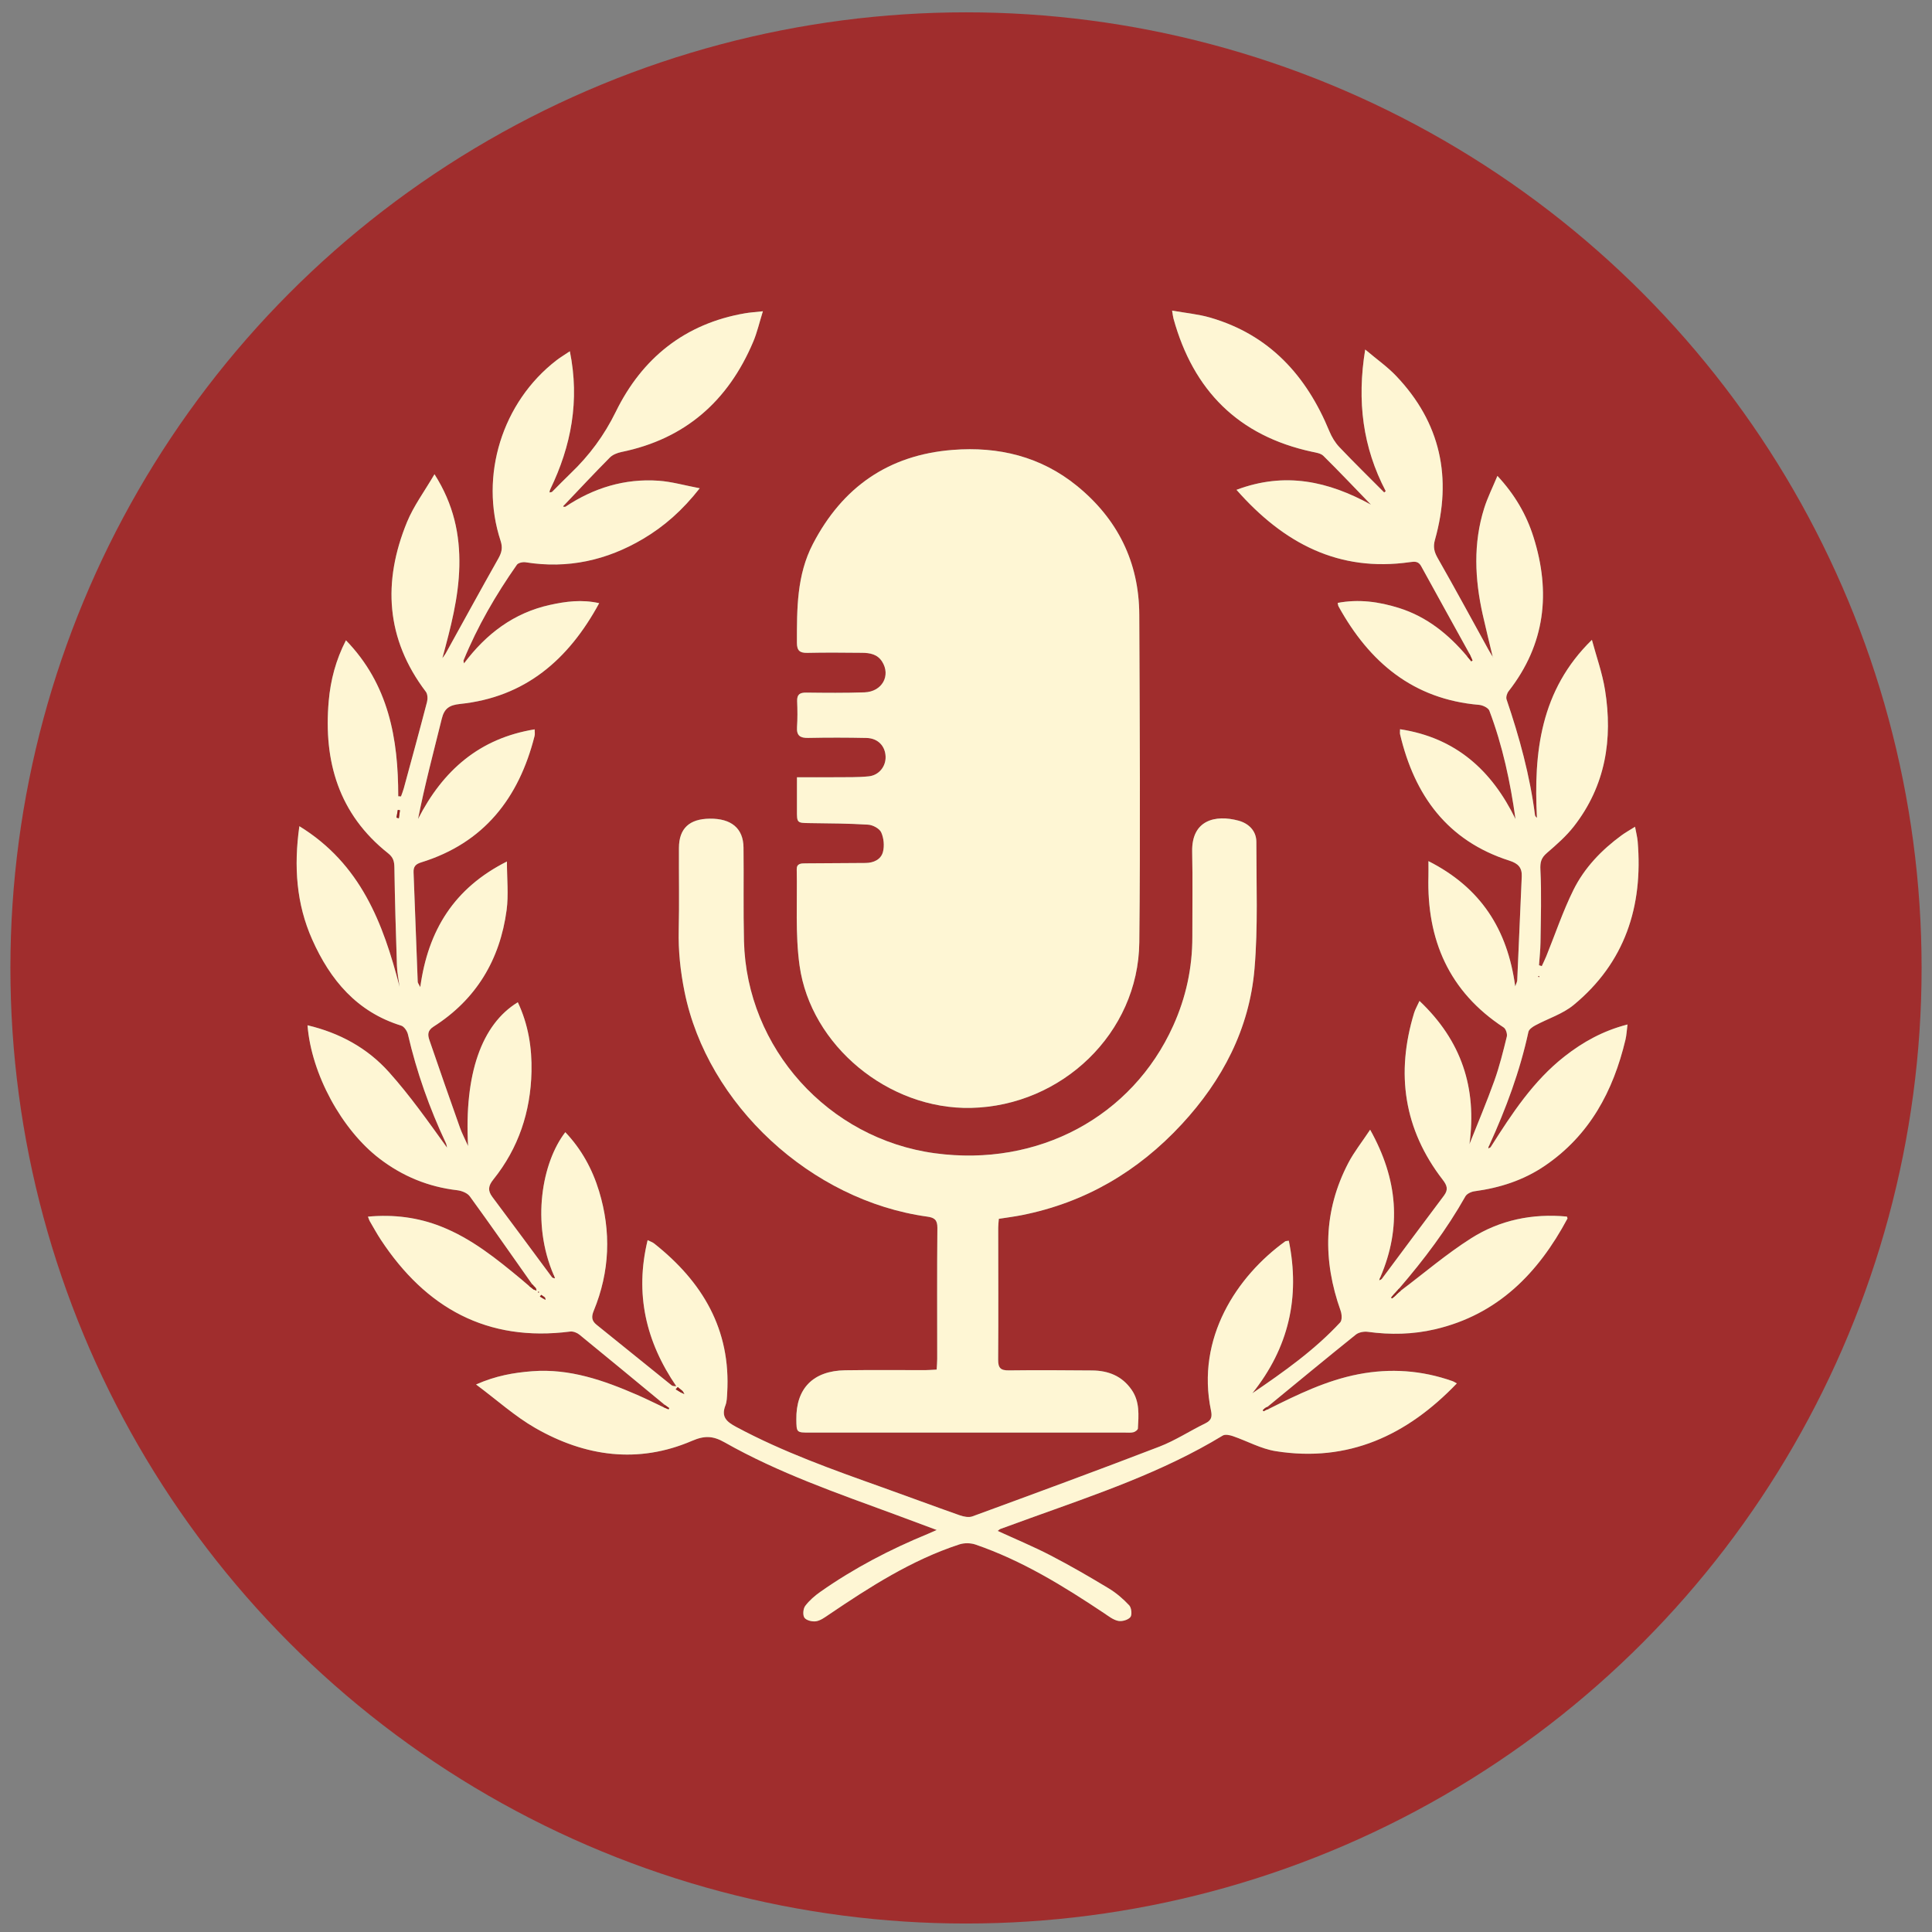 <?xml version="1.0" encoding="utf-8"?>
<!-- Generator: Adobe Illustrator 16.0.0, SVG Export Plug-In . SVG Version: 6.00 Build 0)  -->
<!DOCTYPE svg PUBLIC "-//W3C//DTD SVG 1.1//EN" "http://www.w3.org/Graphics/SVG/1.1/DTD/svg11.dtd">
<svg version="1.1" id="Layer_1" xmlns="http://www.w3.org/2000/svg" xmlns:xlink="http://www.w3.org/1999/xlink" x="0px" y="0px"
	 width="1000px" height="1000px" viewBox="0 0 1000 1000" enable-background="new 0 0 1000 1000" xml:space="preserve">
<rect x="0" y="0" width="1000" height="1000" fill="#808080" stroke="none"/>
<g>
	<defs>
		<circle id="SVGID_1_" cx="500" cy="501" r="494.615"/>
	</defs>
	<clipPath id="SVGID_2_">
		<use xlink:href="#SVGID_1_"  overflow="visible"/>
	</clipPath>
	<g clip-path="url(#SVGID_2_)">
		<path fill-rule="evenodd" clip-rule="evenodd" fill="#A02D2D" d="M1007.429,1007.439c-337.672,0-675.299,0-1012.879,0
			c0-337.672,0-675.298,0-1012.88c337.672,0,675.298,0,1012.879,0C1007.429,332.233,1007.429,669.859,1007.429,1007.439z
			 M285.912,254.438c-0.362-0.394-0.724-0.787-1.086-1.181c10.853-22.494,15.308-45.851,10.132-71.444
			c-2.828,1.899-4.935,3.151-6.864,4.635c-28.142,21.643-40.063,59.828-28.975,93.505c1.174,3.568,0.571,6.048-1.167,9.124
			c-9.232,16.332-18.215,32.806-27.304,49.22c-0.468,0.845-1.116,1.592-1.681,2.384c4.28-15.736,8.428-31.299,8.783-47.553
			c0.36-16.458-2.903-32.021-12.853-47.671c-5.206,8.929-10.803,16.421-14.238,24.8c-12.651,30.857-10.984,60.436,9.766,87.789
			c0.935,1.231,1.028,3.648,0.604,5.276c-3.896,14.972-7.986,29.894-12.047,44.823c-0.379,1.392-0.946,2.733-1.426,4.098
			c-0.475-0.033-0.949-0.065-1.424-0.097c0.009-29.815-4.937-57.917-27.063-80.725c-5.249,10.191-7.971,20.633-8.921,31.467
			c-2.741,31.265,5.214,58.53,30.729,78.755c2.736,2.168,3.214,4.25,3.263,7.427c0.257,16.946,0.75,33.89,1.319,50.83
			c0.123,3.641,0.9,7.259,1.375,10.888c-8.512-32.95-20.132-63.633-51.882-83.146c-2.938,20.897-1.542,40.247,6.638,58.636
			c9.314,20.938,23.134,37.496,46.083,44.584c1.515,0.468,3.08,2.802,3.481,4.533c4.516,19.507,11.156,38.25,19.674,56.351
			c0.329,0.7,0.388,1.526,0.573,2.294c-9.712-13.485-19.19-26.979-30.124-39.17c-11.103-12.38-25.417-20.233-42.102-24.183
			c1.961,25.221,17.71,54.034,37.218,68.978c11.926,9.136,25.261,14.649,40.227,16.391c2.308,0.269,5.265,1.403,6.534,3.146
			c10.938,15.028,21.558,30.287,32.273,45.477c-0.484,0.349-0.969,0.698-1.454,1.046c-1.375-1.178-2.734-2.376-4.127-3.532
			c-12.815-10.643-25.758-21.104-41.48-27.322c-12.091-4.782-24.604-6.352-37.906-5.139c0.419,1.086,0.572,1.714,0.884,2.248
			c1.909,3.268,3.725,6.601,5.806,9.757c23.238,35.231,54.939,52.988,97.969,47.472c1.513-0.193,3.529,0.577,4.758,1.578
			c14.787,12.045,29.469,24.218,44.179,36.357c-0.26,0.388-0.521,0.775-0.782,1.163c-4.472-2.105-8.893-4.325-13.423-6.295
			c-17.347-7.543-35.009-13.753-54.401-12.259c-9.463,0.729-18.721,2.296-29.047,6.848c10.868,8.089,20.129,16.501,30.73,22.57
			c25.756,14.745,53.136,18.614,81.064,6.599c6.586-2.833,10.903-2.589,16.89,0.804c27.929,15.824,58.199,26.274,88.194,37.312
			c6.886,2.534,13.753,5.121,21.558,8.03c-2.25,0.998-3.403,1.542-4.581,2.025c-19.575,8.038-38.245,17.774-55.579,29.949
			c-2.933,2.06-5.78,4.506-7.905,7.344c-1.081,1.442-1.344,4.795-0.378,6.116c1.018,1.393,4.057,2.124,6,1.813
			c2.293-0.366,4.474-1.989,6.503-3.361c21.329-14.432,42.95-28.339,67.665-36.425c2.536-0.829,5.846-0.783,8.375,0.085
			c24.061,8.26,45.511,21.481,66.523,35.502c2.32,1.549,4.696,3.462,7.296,4c1.979,0.411,5.105-0.473,6.314-1.94
			c0.96-1.165,0.583-4.828-0.59-6.084c-3.112-3.332-6.697-6.425-10.597-8.778c-9.865-5.957-19.854-11.748-30.082-17.052
			c-8.875-4.603-18.144-8.444-27.412-12.702c0.618-0.458,0.968-0.856,1.404-1.017c5.099-1.877,10.209-3.724,15.32-5.565
			c34.095-12.286,68.528-23.772,99.76-42.774c1.239-0.755,3.589-0.284,5.198,0.267c7.439,2.545,14.598,6.587,22.223,7.799
			c37.578,5.972,67.975-8.169,93.753-35.07c-0.889-0.468-1.554-0.93-2.29-1.189c-15.869-5.609-32.133-6.722-48.589-3.559
			c-16.51,3.173-31.507,10.483-46.41,17.931c-0.26-0.34-0.52-0.679-0.779-1.017c15.24-12.509,30.432-25.078,45.802-37.427
			c1.506-1.21,4.197-1.701,6.189-1.43c11.714,1.597,23.333,1.361,34.834-1.329c32.425-7.585,53.356-28.994,68.496-57.281
			c0.107-0.202-0.151-0.601-0.278-1.046c-17.757-1.689-34.674,1.771-49.609,11.267c-12.716,8.083-24.276,17.983-36.348,27.079
			c-0.279-0.39-0.558-0.779-0.837-1.169c12.813-14.88,24.589-30.492,34.26-47.646c0.764-1.354,3.003-2.397,4.686-2.625
			c13.085-1.765,25.332-5.669,36.348-13.146c23.295-15.812,35.492-38.708,41.824-65.349c0.551-2.321,0.648-4.751,1.049-7.832
			c-12.639,3.243-23.031,9.038-32.557,16.499c-16.257,12.732-27.319,29.724-38.193,46.857c-0.27-0.27-0.539-0.54-0.808-0.81
			c8.644-18.922,15.853-38.328,20.269-58.721c0.287-1.325,2.126-2.591,3.531-3.349c6.614-3.566,14.192-5.896,19.858-10.57
			c26.581-21.924,35.988-50.974,33.167-84.61c-0.195-2.331-0.813-4.626-1.364-7.646c-2.868,1.811-5.018,2.997-6.982,4.436
			c-10.389,7.61-19.257,16.842-24.936,28.331c-5.442,11.012-9.375,22.769-13.999,34.187c-0.711,1.756-1.564,3.455-2.353,5.18
			c-0.481-0.15-0.963-0.302-1.442-0.453c0.268-3.954,0.722-7.906,0.77-11.862c0.152-12.491,0.593-25.007-0.043-37.463
			c-0.206-4.018,0.396-6.224,3.331-8.76c4.962-4.286,10.009-8.692,14.014-13.832c16.32-20.94,20.206-45.03,16.092-70.61
			c-1.409-8.766-4.475-17.265-6.784-25.886c-26.694,26.046-30.185,58.274-28.445,92.1c-0.678-0.548-0.959-0.966-1.017-1.411
			c-2.638-20.509-8.063-40.323-14.708-59.852c-0.403-1.186,0.211-3.185,1.052-4.259c18.984-24.282,21.938-51.185,12.862-79.877
			c-3.644-11.513-9.613-21.865-18.646-31.576c-2.516,6.06-5.115,11.222-6.832,16.663c-5.765,18.276-4.887,36.74-0.764,55.189
			c1.639,7.33,3.463,14.618,5.202,21.926l0.07,0.037c-0.762-1.262-1.567-2.5-2.278-3.79c-8.732-15.825-17.319-31.731-26.279-47.426
			c-1.854-3.25-2.498-5.816-1.449-9.544c9.004-31.984,3.016-60.598-20.195-84.9c-4.461-4.671-9.856-8.451-15.913-13.563
			c-4.364,26.752-1.237,50.648,10.626,73.298c-0.264,0.229-0.528,0.455-0.792,0.682c-7.765-7.807-15.643-15.507-23.221-23.491
			c-2.189-2.306-3.95-5.252-5.17-8.21c-11.862-28.785-31.017-49.928-61.708-58.816c-6.183-1.79-12.716-2.371-19.687-3.617
			c0.383,2.227,0.467,3.203,0.722,4.13c10.239,37.165,33.569,60.71,71.668,68.932c2.047,0.441,4.552,0.772,5.901,2.106
			c8.369,8.279,16.468,16.83,24.657,25.29c-22.045-12.122-44.465-17.148-69.614-7.688c24.457,27.766,52.958,42.686,89.771,37.422
			c2.553-0.365,4.404-0.467,5.794,2.064c8.31,15.137,16.681,30.24,25.032,45.355c-0.392,0.473-0.782,0.944-1.172,1.416
			c-9.621-11.427-20.874-20.567-35.372-25.112c-10.326-3.237-20.794-4.672-31.678-2.615c0.207,0.868,0.22,1.394,0.445,1.802
			c15.925,28.857,38.575,48.066,72.738,50.974c1.901,0.161,4.762,1.518,5.329,3.016c6.827,18.056,10.851,36.831,13.535,56.107
			c-12.321-25.249-30.901-42.108-59.766-46.512c0,1.347-0.123,2.011,0.018,2.614c7.458,31.662,24.494,55.154,56.571,65.404
			c4.572,1.461,6.606,3.626,6.407,8.211c-0.779,17.92-1.536,35.841-2.344,53.759c-0.034,0.771-0.492,1.521-1.041,3.118
			c-4.009-29.578-17.857-51.127-44.913-64.834c0,3.447,0.052,5.579-0.007,7.708c-0.909,33.038,10.634,59.839,38.958,78.395
			c1.134,0.743,1.955,3.33,1.609,4.736c-1.887,7.666-3.779,15.377-6.436,22.8c-3.966,11.078-8.569,21.928-12.902,32.874
			c3.895-29.127-4.072-53.527-25.862-74.149c-1.207,2.668-2.222,4.382-2.786,6.232c-9.527,31.264-5.344,60.245,14.836,86.358
			c2.273,2.942,2.931,5.091,0.642,8.139c-10.769,14.334-21.451,28.733-32.165,43.11c-0.263-0.276-0.526-0.553-0.789-0.829
			c11.086-25.813,9.058-50.691-5.277-76.351c-4.306,6.488-8.334,11.542-11.273,17.164c-13,24.855-13.289,50.473-3.987,76.586
			c0.641,1.798,0.809,4.86-0.246,5.998c-13.343,14.392-29.281,25.624-45.482,36.677c18.77-23.441,24.854-49.648,18.885-78.969
			c-1.211,0.202-1.599,0.154-1.83,0.321c-24.948,17.994-46.33,50.047-38.431,87.622c0.693,3.297,0.133,5.094-2.986,6.613
			c-7.991,3.892-15.531,8.877-23.781,12.05c-32.116,12.354-64.421,24.217-96.725,36.073c-1.881,0.69-4.528,0.156-6.555-0.557
			c-13.362-4.696-26.628-9.664-39.97-14.419c-25.76-9.182-51.512-18.326-75.722-31.313c-5.017-2.691-7.931-5.188-5.599-11.171
			c0.755-1.937,0.779-4.204,0.907-6.333c1.979-32.91-12.807-57.666-37.772-77.433c-0.828-0.657-1.906-0.997-3.4-1.755
			c-6.738,27.786-0.906,52.585,14.841,75.612c-1.301-0.014-2-0.111-2.471-0.492c-12.944-10.426-25.852-20.897-38.802-31.316
			c-2.568-2.066-2.759-4.123-1.479-7.231c8.344-20.265,9.13-40.998,2.77-61.91c-3.474-11.42-9.092-21.72-17.468-30.534
			c-12.077,15.591-17.709,46.899-5.99,73.973c-0.291,0.386-0.582,0.772-0.873,1.159c-10.291-13.879-20.541-27.788-30.902-41.613
			c-2.479-3.308-2.124-5.761,0.502-9.026c13.069-16.251,19.292-35.134,19.754-55.818c0.277-12.373-1.669-24.485-7.075-35.928
			c-18.796,11.457-27.777,37.19-25.746,74.411c-1.747-3.912-3.192-6.643-4.213-9.521c-5.332-15.042-10.607-30.104-15.771-45.204
			c-0.897-2.624-1.211-4.966,2.1-7.075c22.095-14.07,34.373-34.623,37.822-60.303c1.068-7.954,0.166-16.172,0.166-25.167
			c-27.298,13.73-40.821,35.585-44.844,65.016c-0.799-1.603-1.304-2.155-1.327-2.726c-0.74-18.883-1.417-37.768-2.155-56.651
			c-0.113-2.889,0.949-4.262,3.896-5.171c32.623-10.069,50.642-33.363,58.75-65.477c0.251-0.995,0.032-2.109,0.032-3.392
			c-28.593,4.656-47.494,21.259-60.361,46.412c3.479-17.644,8.062-34.754,12.3-51.949c1.304-5.293,3.907-7.031,9.438-7.608
			c33.646-3.504,56.094-22.814,72.023-52.164c-9.034-2.025-17.313-0.897-25.493,0.905c-18.652,4.11-32.944,14.901-44.469,30.278
			c-0.162-0.934-0.35-1.296-0.25-1.542c7.199-17.629,16.717-33.983,27.621-49.536c0.712-1.016,3.09-1.5,4.54-1.268
			c21.781,3.475,41.982-0.995,60.775-12.126c10.943-6.481,20.381-14.777,29.322-26.19c-7.9-1.494-14.549-3.428-21.3-3.896
			c-17.524-1.216-33.551,3.694-48.136,13.409c-0.231-0.271-0.462-0.543-0.692-0.814c7.84-8.227,15.594-16.54,23.598-24.604
			c1.483-1.494,3.888-2.432,6.022-2.869c33.026-6.772,55.256-26.433,68.203-57.09c2.016-4.772,3.17-9.908,4.993-15.743
			c-3.817,0.423-6.577,0.585-9.285,1.052c-31.135,5.36-53.264,23.243-66.848,50.967c-6.033,12.314-13.715,22.629-23.387,31.892
			C292.142,248.097,289.054,251.297,285.912,254.438z M412.505,402.318c0,6.306,0.02,11.554-0.005,16.802
			c-0.034,6.911-0.048,6.829,6.762,6.923c10.038,0.14,20.09,0.167,30.1,0.804c2.414,0.154,5.849,1.989,6.751,3.985
			c1.34,2.963,1.732,6.992,0.901,10.138c-1.031,3.902-4.802,5.668-8.961,5.708c-10.384,0.1-20.769,0.154-31.153,0.198
			c-2.262,0.009-4.581,0.04-4.517,3.121c0.346,16.625-0.811,33.47,1.479,49.829c5.79,41.364,46.035,74.569,88.758,73.62
			c46.907-1.04,86.57-38.646,87.076-85.655c0.609-56.535,0.219-113.082-0.012-169.624c-0.11-27.224-11.247-49.574-32.249-66.665
			c-18.693-15.21-40.615-20.503-64.388-18.625c-33.208,2.626-57.001,19.282-72.281,48.655c-8.414,16.174-8.286,33.623-8.284,51.136
			c0,4.195,1.543,5.344,5.515,5.25c9.391-0.22,18.791-0.108,28.187-0.029c4.044,0.034,7.92,0.693,10.369,4.512
			c4.645,7.243,0.042,15.643-9.094,15.961c-10.044,0.35-20.109,0.251-30.162,0.131c-3.337-0.041-4.834,0.966-4.694,4.472
			c0.177,4.442,0.228,8.914-0.066,13.346c-0.292,4.405,1.545,5.721,5.761,5.633c10.051-0.209,20.112-0.2,30.163,0.018
			c5.894,0.127,9.702,4.092,9.92,9.589c0.202,5.085-3.36,9.733-8.743,10.285c-5.647,0.579-11.376,0.413-17.07,0.469
			C426.079,402.368,419.588,402.318,412.505,402.318z M516.993,630.859c4.081-0.646,7.977-1.133,11.816-1.894
			c32.818-6.495,60.22-22.624,82.829-47.044c21.101-22.789,35.039-49.391,37.689-80.461c1.858-21.77,0.94-43.788,0.958-65.695
			c0.004-5.793-4.061-9.597-9.245-11.001c-11.992-3.248-24.322-0.314-23.972,16.062c0.313,14.666,0.054,29.344,0.089,44.016
			c0.039,16.071-3.297,31.438-9.892,46.049c-21.318,47.248-69.991,73.26-123.351,66.035c-55.185-7.473-97.48-54.345-98.833-109.812
			c-0.394-16.147-0.045-32.312-0.241-48.465c-0.12-9.895-6.3-15.022-17.421-14.91c-10.612,0.105-15.942,5.052-15.996,15.08
			c-0.077,14.178,0.225,28.362-0.114,42.532c-0.258,10.807,0.865,21.327,3.003,31.937c11.804,58.563,65.621,108.159,125.642,116.435
			c3.676,0.506,5.275,1.65,5.235,5.816c-0.219,22.583-0.082,45.17-0.09,67.755c0,1.762-0.172,3.524-0.281,5.607
			c-2.227,0.11-4.007,0.271-5.788,0.275c-13.848,0.028-27.699-0.137-41.543,0.073c-16.618,0.254-25.523,9.383-25.304,25.506
			c0.091,6.721,0.091,6.745,6.859,6.746c54.404,0.007,108.808,0.004,163.212-0.001c1.482-0.001,3.022,0.166,4.428-0.183
			c0.901-0.225,2.253-1.217,2.292-1.926c0.381-6.899,1.038-13.868-3.261-20.055c-4.977-7.163-12.08-9.923-20.443-9.985
			c-14.342-0.106-28.686-0.228-43.025-0.036c-4.272,0.057-5.646-1.188-5.611-5.572c0.182-22.75,0.042-45.502,0.037-68.252
			C516.67,634.044,516.867,632.596,516.993,630.859z"/>
		<path fill-rule="evenodd" clip-rule="evenodd" fill="#FEF6D4" d="M656.761,729.229c14.903-7.449,29.9-14.76,46.41-17.933
			c16.456-3.163,32.72-2.051,48.589,3.559c0.736,0.26,1.401,0.722,2.29,1.189c-25.778,26.901-56.175,41.042-93.753,35.07
			c-7.625-1.212-14.783-5.254-22.223-7.799c-1.609-0.551-3.959-1.021-5.198-0.267c-31.231,19.002-65.665,30.488-99.76,42.774
			c-5.111,1.842-10.222,3.688-15.32,5.565c-0.437,0.16-0.786,0.559-1.404,1.017c9.269,4.258,18.537,8.1,27.412,12.702
			c10.228,5.304,20.217,11.095,30.082,17.052c3.899,2.354,7.484,5.446,10.597,8.778c1.173,1.256,1.55,4.919,0.59,6.084
			c-1.209,1.468-4.335,2.352-6.314,1.94c-2.6-0.538-4.976-2.451-7.296-4c-21.013-14.021-42.463-27.242-66.523-35.502
			c-2.529-0.868-5.84-0.914-8.375-0.085c-24.714,8.086-46.335,21.993-67.665,36.425c-2.029,1.372-4.21,2.995-6.503,3.361
			c-1.943,0.312-4.982-0.42-6-1.813c-0.965-1.321-0.702-4.674,0.378-6.116c2.125-2.838,4.972-5.284,7.905-7.344
			c17.334-12.175,36.003-21.911,55.579-29.949c1.178-0.483,2.331-1.027,4.581-2.025c-7.805-2.909-14.672-5.496-21.558-8.03
			c-29.996-11.037-60.265-21.487-88.194-37.312c-5.987-3.393-10.304-3.637-16.89-0.804c-27.929,12.016-55.308,8.146-81.064-6.599
			c-10.602-6.069-19.862-14.481-30.73-22.57c10.326-4.552,19.583-6.119,29.047-6.848c19.392-1.494,37.054,4.716,54.401,12.259
			c4.53,1.97,8.952,4.189,13.423,6.295c0.913,0.385,1.826,0.77,2.739,1.154c0.121-0.211,0.242-0.42,0.363-0.631
			c-0.773-0.563-1.546-1.124-2.32-1.687c-14.71-12.14-29.393-24.313-44.179-36.357c-1.229-1.001-3.245-1.771-4.758-1.578
			c-43.029,5.517-74.731-12.24-97.969-47.472c-2.082-3.156-3.897-6.489-5.806-9.757c-0.312-0.534-0.464-1.162-0.884-2.248
			c13.302-1.213,25.815,0.356,37.906,5.139c15.722,6.219,28.665,16.68,41.48,27.322c1.393,1.156,2.752,2.354,4.127,3.532
			c0.371,0.282,0.741,0.563,1.112,0.846c0.367,0.297,0.734,0.595,1.101,0.891c0.502,0.169,1.003,0.338,1.505,0.507
			c-0.095-0.381-0.189-0.763-0.284-1.144c-0.348-0.38-0.696-0.761-1.044-1.141c-0.312-0.335-0.625-0.669-0.937-1.005
			c-10.715-15.189-21.335-30.448-32.273-45.477c-1.27-1.742-4.226-2.877-6.534-3.146c-14.966-1.741-28.301-7.255-40.227-16.391
			c-19.508-14.943-35.257-43.757-37.218-68.978c16.685,3.949,30.999,11.803,42.102,24.183c10.934,12.191,20.412,25.685,30.124,39.17
			c-0.185-0.768-0.244-1.594-0.573-2.294c-8.518-18.101-15.158-36.844-19.674-56.351c-0.401-1.731-1.966-4.065-3.481-4.533
			c-22.949-7.088-36.77-23.646-46.083-44.584c-8.179-18.389-9.576-37.738-6.638-58.636c31.75,19.513,43.371,50.195,51.882,83.146
			c-0.475-3.629-1.252-7.247-1.375-10.888c-0.569-16.94-1.062-33.883-1.319-50.83c-0.048-3.177-0.527-5.258-3.263-7.427
			c-25.515-20.225-33.47-47.49-30.729-78.755c0.95-10.834,3.672-21.276,8.921-31.467c22.125,22.808,27.072,50.91,27.063,80.725
			c0.475,0.032,0.95,0.064,1.424,0.097c0.48-1.365,1.047-2.706,1.426-4.098c4.061-14.929,8.15-29.852,12.047-44.823
			c0.424-1.628,0.331-4.045-0.604-5.276c-20.75-27.353-22.417-56.931-9.766-87.789c3.435-8.379,9.033-15.872,14.238-24.8
			c9.95,15.65,13.213,31.214,12.853,47.671c-0.355,16.254-4.502,31.817-8.783,47.553c0.564-0.792,1.213-1.539,1.681-2.384
			c9.089-16.414,18.072-32.888,27.304-49.22c1.738-3.076,2.341-5.556,1.167-9.124c-11.088-33.678,0.833-71.863,28.975-93.505
			c1.929-1.484,4.036-2.736,6.864-4.635c5.176,25.593,0.721,48.95-10.132,71.444c-0.113,0.542-0.226,1.084-0.339,1.626
			c0.475-0.148,0.95-0.297,1.425-0.445c3.143-3.141,6.23-6.34,9.439-9.413c9.671-9.263,17.354-19.578,23.387-31.892
			c13.584-27.725,35.713-45.607,66.848-50.967c2.708-0.467,5.468-0.629,9.285-1.052c-1.823,5.835-2.978,10.971-4.993,15.743
			c-12.947,30.658-35.177,50.318-68.203,57.09c-2.134,0.438-4.539,1.375-6.022,2.869c-8.004,8.064-15.758,16.377-23.598,24.604
			c-0.177,0.256-0.354,0.511-0.531,0.767c0.408,0.015,0.815,0.032,1.223,0.047c14.585-9.715,30.612-14.625,48.136-13.409
			c6.75,0.468,13.4,2.402,21.3,3.896c-8.941,11.414-18.378,19.709-29.322,26.19c-18.793,11.131-38.994,15.601-60.775,12.126
			c-1.45-0.231-3.828,0.252-4.54,1.268c-10.903,15.553-20.421,31.907-27.621,49.536c-0.1,0.245,0.087,0.607,0.25,1.542
			c11.525-15.377,25.816-26.168,44.469-30.278c8.181-1.803,16.459-2.93,25.493-0.905c-15.93,29.35-38.377,48.66-72.023,52.164
			c-5.53,0.577-8.133,2.315-9.438,7.608c-4.239,17.195-8.822,34.305-12.3,51.949c12.867-25.153,31.769-41.756,60.361-46.412
			c0,1.283,0.219,2.396-0.032,3.392c-8.108,32.113-26.127,55.407-58.75,65.477c-2.947,0.909-4.009,2.283-3.896,5.171
			c0.738,18.883,1.415,37.768,2.155,56.651c0.022,0.57,0.527,1.123,1.327,2.726c4.022-29.43,17.545-51.285,44.844-65.016
			c0,8.994,0.902,17.213-0.166,25.167c-3.449,25.681-15.727,46.233-37.822,60.303c-3.312,2.109-2.998,4.451-2.1,7.075
			c5.164,15.101,10.438,30.162,15.771,45.204c1.021,2.879,2.466,5.609,4.213,9.521c-2.031-37.221,6.949-62.954,25.746-74.411
			c5.406,11.442,7.352,23.555,7.075,35.928c-0.462,20.685-6.685,39.567-19.754,55.818c-2.626,3.266-2.98,5.719-0.502,9.026
			c10.361,13.825,20.611,27.734,30.902,41.613c0.486,0.174,0.972,0.348,1.459,0.522c-0.195-0.562-0.391-1.122-0.586-1.682
			c-11.719-27.073-6.087-58.382,5.99-73.973c8.375,8.814,13.994,19.114,17.468,30.534c6.36,20.912,5.574,41.646-2.77,61.91
			c-1.28,3.108-1.088,5.165,1.479,7.231c12.95,10.419,25.858,20.891,38.802,31.316c0.472,0.381,1.17,0.479,2.471,0.492
			c-15.747-23.027-21.579-47.826-14.841-75.612c1.494,0.758,2.572,1.098,3.4,1.755c24.966,19.767,39.751,44.522,37.772,77.433
			c-0.128,2.129-0.152,4.396-0.907,6.333c-2.332,5.983,0.583,8.479,5.599,11.171c24.21,12.987,49.962,22.132,75.722,31.313
			c13.342,4.755,26.608,9.723,39.97,14.419c2.027,0.713,4.674,1.247,6.555,0.557c32.304-11.856,64.608-23.72,96.725-36.073
			c8.25-3.173,15.79-8.158,23.781-12.05c3.119-1.52,3.68-3.316,2.986-6.613c-7.899-37.575,13.482-69.628,38.431-87.622
			c0.231-0.167,0.619-0.119,1.83-0.321c5.969,29.32-0.115,55.527-18.885,78.969c16.201-11.053,32.14-22.285,45.482-36.677
			c1.055-1.138,0.887-4.2,0.246-5.998c-9.302-26.113-9.013-51.73,3.987-76.586c2.939-5.622,6.968-10.676,11.273-17.164
			c14.335,25.659,16.363,50.538,5.277,76.351c-0.184,0.521-0.367,1.04-0.552,1.56c0.447-0.243,0.895-0.487,1.341-0.73
			c10.714-14.377,21.396-28.776,32.165-43.11c2.289-3.048,1.632-5.196-0.642-8.139c-20.18-26.113-24.363-55.095-14.836-86.358
			c0.564-1.851,1.579-3.564,2.786-6.232c21.79,20.622,29.757,45.022,25.862,74.149c4.333-10.946,8.937-21.796,12.902-32.874
			c2.656-7.423,4.549-15.134,6.436-22.8c0.346-1.406-0.476-3.993-1.609-4.736c-28.324-18.556-39.867-45.357-38.958-78.395
			c0.059-2.129,0.007-4.261,0.007-7.708c27.056,13.707,40.904,35.256,44.913,64.834c0.549-1.598,1.007-2.348,1.041-3.118
			c0.808-17.918,1.564-35.839,2.344-53.759c0.199-4.585-1.835-6.75-6.407-8.211c-32.077-10.25-49.113-33.743-56.571-65.404
			c-0.141-0.603-0.018-1.267-0.018-2.614c28.864,4.404,47.444,21.264,59.766,46.512c-2.685-19.276-6.708-38.051-13.535-56.107
			c-0.567-1.499-3.428-2.855-5.329-3.016c-34.163-2.908-56.813-22.117-72.738-50.974c-0.226-0.408-0.238-0.935-0.445-1.802
			c10.884-2.058,21.352-0.622,31.678,2.615c14.498,4.545,25.751,13.685,35.371,25.112c0.698,0.839,1.396,1.676,2.094,2.515
			c0.215-0.15,0.431-0.3,0.645-0.451c-0.521-1.159-1.044-2.319-1.565-3.479c-8.352-15.115-16.723-30.218-25.032-45.355
			c-1.39-2.531-3.241-2.429-5.794-2.064c-36.813,5.264-65.313-9.656-89.771-37.422c25.149-9.46,47.569-4.435,69.614,7.688
			c-8.189-8.46-16.288-17.011-24.657-25.29c-1.35-1.334-3.854-1.665-5.901-2.106c-38.099-8.222-61.429-31.767-71.668-68.932
			c-0.255-0.927-0.339-1.903-0.722-4.13c6.971,1.246,13.504,1.827,19.687,3.617c30.691,8.888,49.846,30.031,61.708,58.816
			c1.22,2.958,2.98,5.904,5.17,8.21c7.578,7.984,15.456,15.684,23.221,23.491c0.264-0.227,0.528-0.454,0.792-0.682
			c-11.863-22.65-14.99-46.546-10.626-73.298c6.057,5.112,11.452,8.892,15.913,13.563c23.211,24.303,29.199,52.916,20.195,84.9
			c-1.049,3.729-0.405,6.294,1.449,9.544c8.96,15.694,17.547,31.601,26.279,47.426c0.711,1.29,1.517,2.528,2.281,3.785
			c0.002-0.005,0.19-0.15,0.19-0.15l-0.264,0.118c-1.739-7.308-3.563-14.596-5.202-21.926c-4.123-18.449-5.001-36.913,0.764-55.189
			c1.717-5.441,4.316-10.603,6.832-16.663c9.032,9.711,15.002,20.063,18.646,31.576c9.076,28.692,6.122,55.595-12.862,79.877
			c-0.841,1.074-1.455,3.073-1.052,4.259c6.645,19.529,12.07,39.342,14.708,59.852c0.058,0.445,0.339,0.863,1.017,1.411
			c-1.739-33.826,1.751-66.053,28.445-92.1c2.31,8.621,5.375,17.12,6.784,25.886c4.114,25.58,0.229,49.669-16.092,70.61
			c-4.005,5.14-9.052,9.546-14.014,13.832c-2.936,2.536-3.537,4.742-3.331,8.76c0.636,12.456,0.195,24.972,0.043,37.463
			c-0.048,3.956-0.502,7.908-0.77,11.862c0.479,0.151,0.961,0.302,1.442,0.453c0.788-1.725,1.642-3.423,2.353-5.18
			c4.624-11.418,8.557-23.175,13.999-34.187c5.679-11.488,14.547-20.721,24.936-28.331c1.965-1.439,4.114-2.625,6.982-4.436
			c0.551,3.02,1.169,5.315,1.364,7.646c2.821,33.636-6.586,62.686-33.167,84.61c-5.666,4.674-13.244,7.004-19.858,10.57
			c-1.405,0.758-3.244,2.023-3.531,3.349c-4.416,20.393-11.625,39.799-20.269,58.721c-0.165,0.528-0.329,1.059-0.493,1.588
			c0.434-0.26,0.867-0.52,1.301-0.778c10.874-17.134,21.937-34.125,38.193-46.857c9.525-7.461,19.918-13.256,32.557-16.499
			c-0.4,3.081-0.498,5.511-1.049,7.832c-6.332,26.641-18.529,49.537-41.824,65.349c-11.016,7.477-23.263,11.381-36.348,13.146
			c-1.683,0.228-3.922,1.271-4.686,2.625c-9.671,17.154-21.447,32.767-34.26,47.646c-0.313,0.349-0.626,0.696-0.938,1.044
			c-0.313,0.349-0.624,0.696-0.938,1.045c-0.316,0.335-0.634,0.669-0.951,1.004c-0.459,0.558-0.918,1.115-1.376,1.673
			c0.176,0.138,0.352,0.277,0.527,0.416c0.558-0.457,1.116-0.914,1.674-1.371c0.288-0.3,0.578-0.6,0.869-0.9
			c0.329-0.296,0.66-0.593,0.99-0.891c0.326-0.283,0.653-0.565,0.979-0.849c12.071-9.098,23.632-18.998,36.348-27.081
			c14.936-9.495,31.853-12.956,49.609-11.267c0.127,0.445,0.386,0.844,0.278,1.046c-15.14,28.287-36.071,49.696-68.496,57.281
			c-11.501,2.69-23.12,2.926-34.834,1.329c-1.992-0.271-4.684,0.22-6.189,1.43c-15.37,12.349-30.562,24.918-45.802,37.427
			c-0.386,0.191-0.771,0.383-1.155,0.575c-0.4,0.377-0.8,0.754-1.2,1.132c0.128,0.182,0.257,0.362,0.385,0.543
			c0.497-0.256,0.993-0.512,1.489-0.768C655.921,729.537,656.341,729.383,656.761,729.229z M281.318,672.222
			c0.352,0.187,0.705,0.372,1.057,0.559c-0.103-0.399-0.206-0.798-0.309-1.198c-0.63-0.453-1.261-0.907-1.891-1.36
			c-0.246,0.282-0.493,0.566-0.739,0.85C280.063,671.455,280.691,671.838,281.318,672.222z M352.472,720.766
			c0.584,0.254,1.168,0.507,1.753,0.762c-0.294-0.492-0.589-0.983-0.884-1.476c-0.848-0.703-1.696-1.406-2.543-2.11
			c-0.353,0.393-0.706,0.786-1.058,1.178C350.651,719.668,351.562,720.217,352.472,720.766z M205.212,423.193
			c0.41,0.111,0.821,0.223,1.231,0.335c0.191-1.383,0.383-2.767,0.574-4.15c-0.373-0.056-0.747-0.111-1.121-0.167
			C205.668,420.538,205.441,421.865,205.212,423.193z M796.467,505.77c0.082-0.085,0.259-0.188,0.259-0.29s-0.177-0.204-0.277-0.306
			c-0.101,0.1-0.202,0.2-0.303,0.3C796.25,505.57,796.354,505.667,796.467,505.77z M278.689,669.094
			c0.117-0.077,0.233-0.154,0.35-0.231c-0.079-0.115-0.142-0.307-0.24-0.326c-0.097-0.019-0.228,0.134-0.344,0.211
			C278.533,668.863,278.611,668.979,278.689,669.094z"/>
		<path fill-rule="evenodd" clip-rule="evenodd" fill="#FEF6D4" d="M412.505,402.318c7.083,0,13.574,0.049,20.064-0.015
			c5.694-0.057,11.423,0.109,17.07-0.469c5.383-0.552,8.945-5.199,8.743-10.285c-0.218-5.497-4.026-9.461-9.92-9.589
			c-10.051-0.217-20.112-0.227-30.163-0.018c-4.216,0.088-6.054-1.228-5.761-5.633c0.294-4.432,0.244-8.903,0.066-13.346
			c-0.14-3.506,1.357-4.513,4.694-4.472c10.053,0.121,20.118,0.219,30.162-0.131c9.136-0.318,13.739-8.718,9.094-15.961
			c-2.449-3.819-6.325-4.479-10.369-4.512c-9.396-0.08-18.796-0.191-28.187,0.029c-3.972,0.094-5.515-1.056-5.515-5.25
			c-0.002-17.513-0.13-34.962,8.284-51.136c15.28-29.373,39.073-46.029,72.281-48.655c23.773-1.879,45.695,3.414,64.388,18.625
			c21.002,17.09,32.139,39.441,32.249,66.665c0.23,56.542,0.621,113.089,0.012,169.624c-0.506,47.009-40.169,84.615-87.076,85.655
			c-42.723,0.949-82.968-32.256-88.758-73.62c-2.29-16.359-1.134-33.204-1.479-49.829c-0.063-3.082,2.255-3.112,4.517-3.121
			c10.384-0.044,20.77-0.099,31.153-0.198c4.159-0.04,7.93-1.805,8.961-5.708c0.832-3.146,0.439-7.175-0.901-10.138
			c-0.903-1.996-4.338-3.831-6.751-3.985c-10.01-0.637-20.062-0.664-30.1-0.804c-6.811-0.095-6.796-0.012-6.762-6.923
			C412.525,413.873,412.505,408.624,412.505,402.318z"/>
		<path fill-rule="evenodd" clip-rule="evenodd" fill="#FEF6D4" d="M516.993,630.859c-0.126,1.736-0.323,3.185-0.323,4.633
			c0.005,22.75,0.145,45.502-0.037,68.252c-0.035,4.385,1.339,5.629,5.611,5.572c14.34-0.191,28.684-0.07,43.025,0.036
			c8.363,0.063,15.467,2.822,20.443,9.985c4.299,6.187,3.642,13.155,3.261,20.055c-0.039,0.709-1.391,1.701-2.292,1.926
			c-1.405,0.349-2.945,0.182-4.428,0.183c-54.404,0.005-108.809,0.008-163.212,0.001c-6.768-0.001-6.768-0.025-6.859-6.746
			c-0.219-16.123,8.687-25.252,25.304-25.506c13.845-0.21,27.696-0.045,41.543-0.073c1.781-0.004,3.562-0.165,5.788-0.275
			c0.109-2.083,0.281-3.846,0.281-5.607c0.008-22.585-0.129-45.172,0.09-67.755c0.041-4.166-1.559-5.311-5.235-5.816
			c-60.021-8.275-113.837-57.872-125.642-116.435c-2.138-10.609-3.261-21.129-3.003-31.937c0.339-14.17,0.038-28.354,0.114-42.532
			c0.054-10.027,5.384-14.975,15.996-15.08c11.121-0.112,17.301,5.015,17.421,14.91c0.196,16.153-0.153,32.317,0.241,48.465
			c1.354,55.467,43.649,102.339,98.833,109.812c53.36,7.225,102.033-18.787,123.351-66.035c6.595-14.611,9.931-29.978,9.892-46.049
			c-0.035-14.672,0.224-29.35-0.089-44.016c-0.351-16.375,11.979-19.31,23.972-16.062c5.185,1.404,9.249,5.208,9.245,11.001
			c-0.018,21.907,0.9,43.925-0.958,65.695c-2.65,31.07-16.589,57.672-37.689,80.461c-22.609,24.42-50.011,40.549-82.829,47.044
			C524.97,629.727,521.074,630.214,516.993,630.859z"/>
		<path fill-rule="evenodd" clip-rule="evenodd" fill="#95201D" d="M205.212,423.193c0.229-1.328,0.456-2.655,0.685-3.982
			c0.374,0.056,0.748,0.111,1.121,0.167c-0.191,1.383-0.382,2.767-0.574,4.15C206.033,423.416,205.623,423.304,205.212,423.193z"/>
		<path fill-rule="evenodd" clip-rule="evenodd" fill="#95201D" d="M760.606,338.366c0.521,1.16,1.044,2.32,1.565,3.479
			c-0.214,0.151-0.43,0.301-0.645,0.451c-0.698-0.838-1.396-1.676-2.094-2.515C759.824,339.31,760.215,338.839,760.606,338.366z"/>
		<path fill-rule="evenodd" clip-rule="evenodd" fill="#95201D" d="M352.472,720.766c-0.911-0.549-1.821-1.098-2.732-1.646
			c0.353-0.392,0.706-0.785,1.058-1.178c0.848,0.704,1.696,1.407,2.543,2.11C353.051,720.289,352.762,720.528,352.472,720.766z"/>
		<path fill-rule="evenodd" clip-rule="evenodd" fill="#95201D" d="M344.055,727.143c0.773,0.563,1.546,1.124,2.32,1.687
			c-0.121,0.211-0.242,0.42-0.363,0.631c-0.913-0.385-1.826-0.77-2.739-1.154C343.534,727.918,343.795,727.53,344.055,727.143z"/>
		<path fill-rule="evenodd" clip-rule="evenodd" fill="#95201D" d="M281.318,672.222c-0.627-0.384-1.255-0.767-1.882-1.15
			c0.246-0.283,0.493-0.567,0.739-0.85c0.63,0.453,1.261,0.907,1.891,1.36C281.816,671.795,281.566,672.008,281.318,672.222z"/>
		<path fill-rule="evenodd" clip-rule="evenodd" fill="#95201D" d="M722.229,670.685c-0.559,0.457-1.117,0.914-1.675,1.371
			c-0.176-0.139-0.352-0.278-0.527-0.416c0.458-0.558,0.917-1.115,1.376-1.673C721.679,670.206,721.954,670.445,722.229,670.685z"/>
		<path fill-rule="evenodd" clip-rule="evenodd" fill="#95201D" d="M353.341,720.052c0.294,0.492,0.589,0.983,0.884,1.476
			c-0.584-0.255-1.169-0.508-1.753-0.762C352.762,720.528,353.051,720.289,353.341,720.052z"/>
		<path fill-rule="evenodd" clip-rule="evenodd" fill="#95201D" d="M285.912,254.438c-0.475,0.148-0.95,0.297-1.425,0.445
			c0.113-0.542,0.226-1.084,0.339-1.626C285.188,253.651,285.549,254.044,285.912,254.438z"/>
		<path fill-rule="evenodd" clip-rule="evenodd" fill="#95201D" d="M771.646,593.633c-0.434,0.259-0.867,0.519-1.301,0.778
			c0.164-0.529,0.328-1.06,0.493-1.588C771.107,593.093,771.377,593.363,771.646,593.633z"/>
		<path fill-rule="evenodd" clip-rule="evenodd" fill="#95201D" d="M286.617,659.994c0.195,0.56,0.391,1.12,0.586,1.682
			c-0.487-0.175-0.973-0.349-1.459-0.522C286.035,660.767,286.326,660.38,286.617,659.994z"/>
		<path fill-rule="evenodd" clip-rule="evenodd" fill="#95201D" d="M715.252,661.918c-0.446,0.243-0.894,0.487-1.341,0.73
			c0.185-0.52,0.368-1.039,0.552-1.56C714.726,661.365,714.989,661.642,715.252,661.918z"/>
		<path fill-rule="evenodd" clip-rule="evenodd" fill="#95201D" d="M282.066,671.582c0.103,0.4,0.206,0.799,0.309,1.198
			c-0.352-0.187-0.705-0.372-1.057-0.559C281.566,672.008,281.816,671.795,282.066,671.582z"/>
		<path fill-rule="evenodd" clip-rule="evenodd" fill="#95201D" d="M655.5,729.692c-0.496,0.256-0.992,0.512-1.489,0.768
			c-0.128-0.181-0.257-0.361-0.385-0.543c0.4-0.378,0.8-0.755,1.2-1.132C655.051,729.087,655.275,729.39,655.5,729.692z"/>
		<path fill-rule="evenodd" clip-rule="evenodd" fill="#95201D" d="M717.253,254.208c-0.264,0.229-0.528,0.455-0.792,0.682
			C716.725,254.663,716.989,254.437,717.253,254.208z"/>
		<path fill-rule="evenodd" clip-rule="evenodd" fill="#95201D" d="M292.746,262.234c-0.408-0.016-0.815-0.032-1.223-0.047
			c0.177-0.256,0.354-0.511,0.531-0.767C292.284,261.691,292.515,261.963,292.746,262.234z"/>
		<polygon fill-rule="evenodd" clip-rule="evenodd" fill="#95201D" points="772.672,340.097 772.936,339.979 772.745,340.128 		"/>
		<path fill-rule="evenodd" clip-rule="evenodd" fill="#95201D" d="M796.467,505.77c-0.112-0.103-0.217-0.199-0.321-0.296
			c0.101-0.1,0.202-0.2,0.303-0.3c0.101,0.102,0.277,0.203,0.277,0.306S796.549,505.685,796.467,505.77z"/>
		<path fill-rule="evenodd" clip-rule="evenodd" fill="#95201D" d="M275.426,664.678c0.312,0.336,0.625,0.67,0.936,1.005
			c-0.426,0.296-0.853,0.592-1.278,0.887c-0.371-0.282-0.741-0.563-1.112-0.846C274.458,665.376,274.942,665.026,275.426,664.678z"
			/>
		<path fill-rule="evenodd" clip-rule="evenodd" fill="#95201D" d="M276.186,667.46c-0.367-0.296-0.734-0.594-1.101-0.892
			c0.425-0.294,0.852-0.59,1.278-0.886c0.349,0.38,0.697,0.761,1.044,1.141C277,667.036,276.593,667.248,276.186,667.46z"/>
		<path fill-rule="evenodd" clip-rule="evenodd" fill="#95201D" d="M277.407,666.823c0.095,0.381,0.189,0.763,0.284,1.144
			c-0.502-0.169-1.003-0.338-1.505-0.507C276.593,667.248,277,667.036,277.407,666.823z"/>
		<path fill-rule="evenodd" clip-rule="evenodd" fill="#95201D" d="M723.292,667.918c0.313-0.348,0.626-0.695,0.938-1.044
			c0.279,0.39,0.558,0.779,0.837,1.17c-0.326,0.284-0.653,0.566-0.979,0.849C723.822,668.567,723.557,668.243,723.292,667.918z"/>
		<path fill-rule="evenodd" clip-rule="evenodd" fill="#95201D" d="M278.689,669.094c-0.078-0.115-0.156-0.23-0.234-0.347
			c0.116-0.077,0.248-0.229,0.344-0.211c0.098,0.02,0.161,0.211,0.24,0.326C278.922,668.939,278.806,669.017,278.689,669.094z"/>
		<path fill-rule="evenodd" clip-rule="evenodd" fill="#95201D" d="M722.354,668.963c0.313-0.349,0.625-0.696,0.938-1.045
			c0.265,0.325,0.53,0.649,0.796,0.975c-0.33,0.299-0.661,0.596-0.99,0.892C722.851,669.511,722.603,669.236,722.354,668.963z"/>
		<path fill-rule="evenodd" clip-rule="evenodd" fill="#95201D" d="M723.098,669.784c-0.291,0.301-0.581,0.601-0.869,0.9
			c-0.274-0.239-0.55-0.479-0.825-0.718c0.317-0.335,0.635-0.669,0.951-1.004C722.603,669.236,722.851,669.511,723.098,669.784z"/>
		<path fill-rule="evenodd" clip-rule="evenodd" fill="#95201D" d="M654.826,728.785c0.385-0.192,0.77-0.384,1.155-0.575
			c0.26,0.338,0.52,0.677,0.779,1.018c-0.42,0.155-0.84,0.31-1.261,0.465C655.275,729.39,655.051,729.087,654.826,728.785z"/>
	</g>
</g>
</svg>
